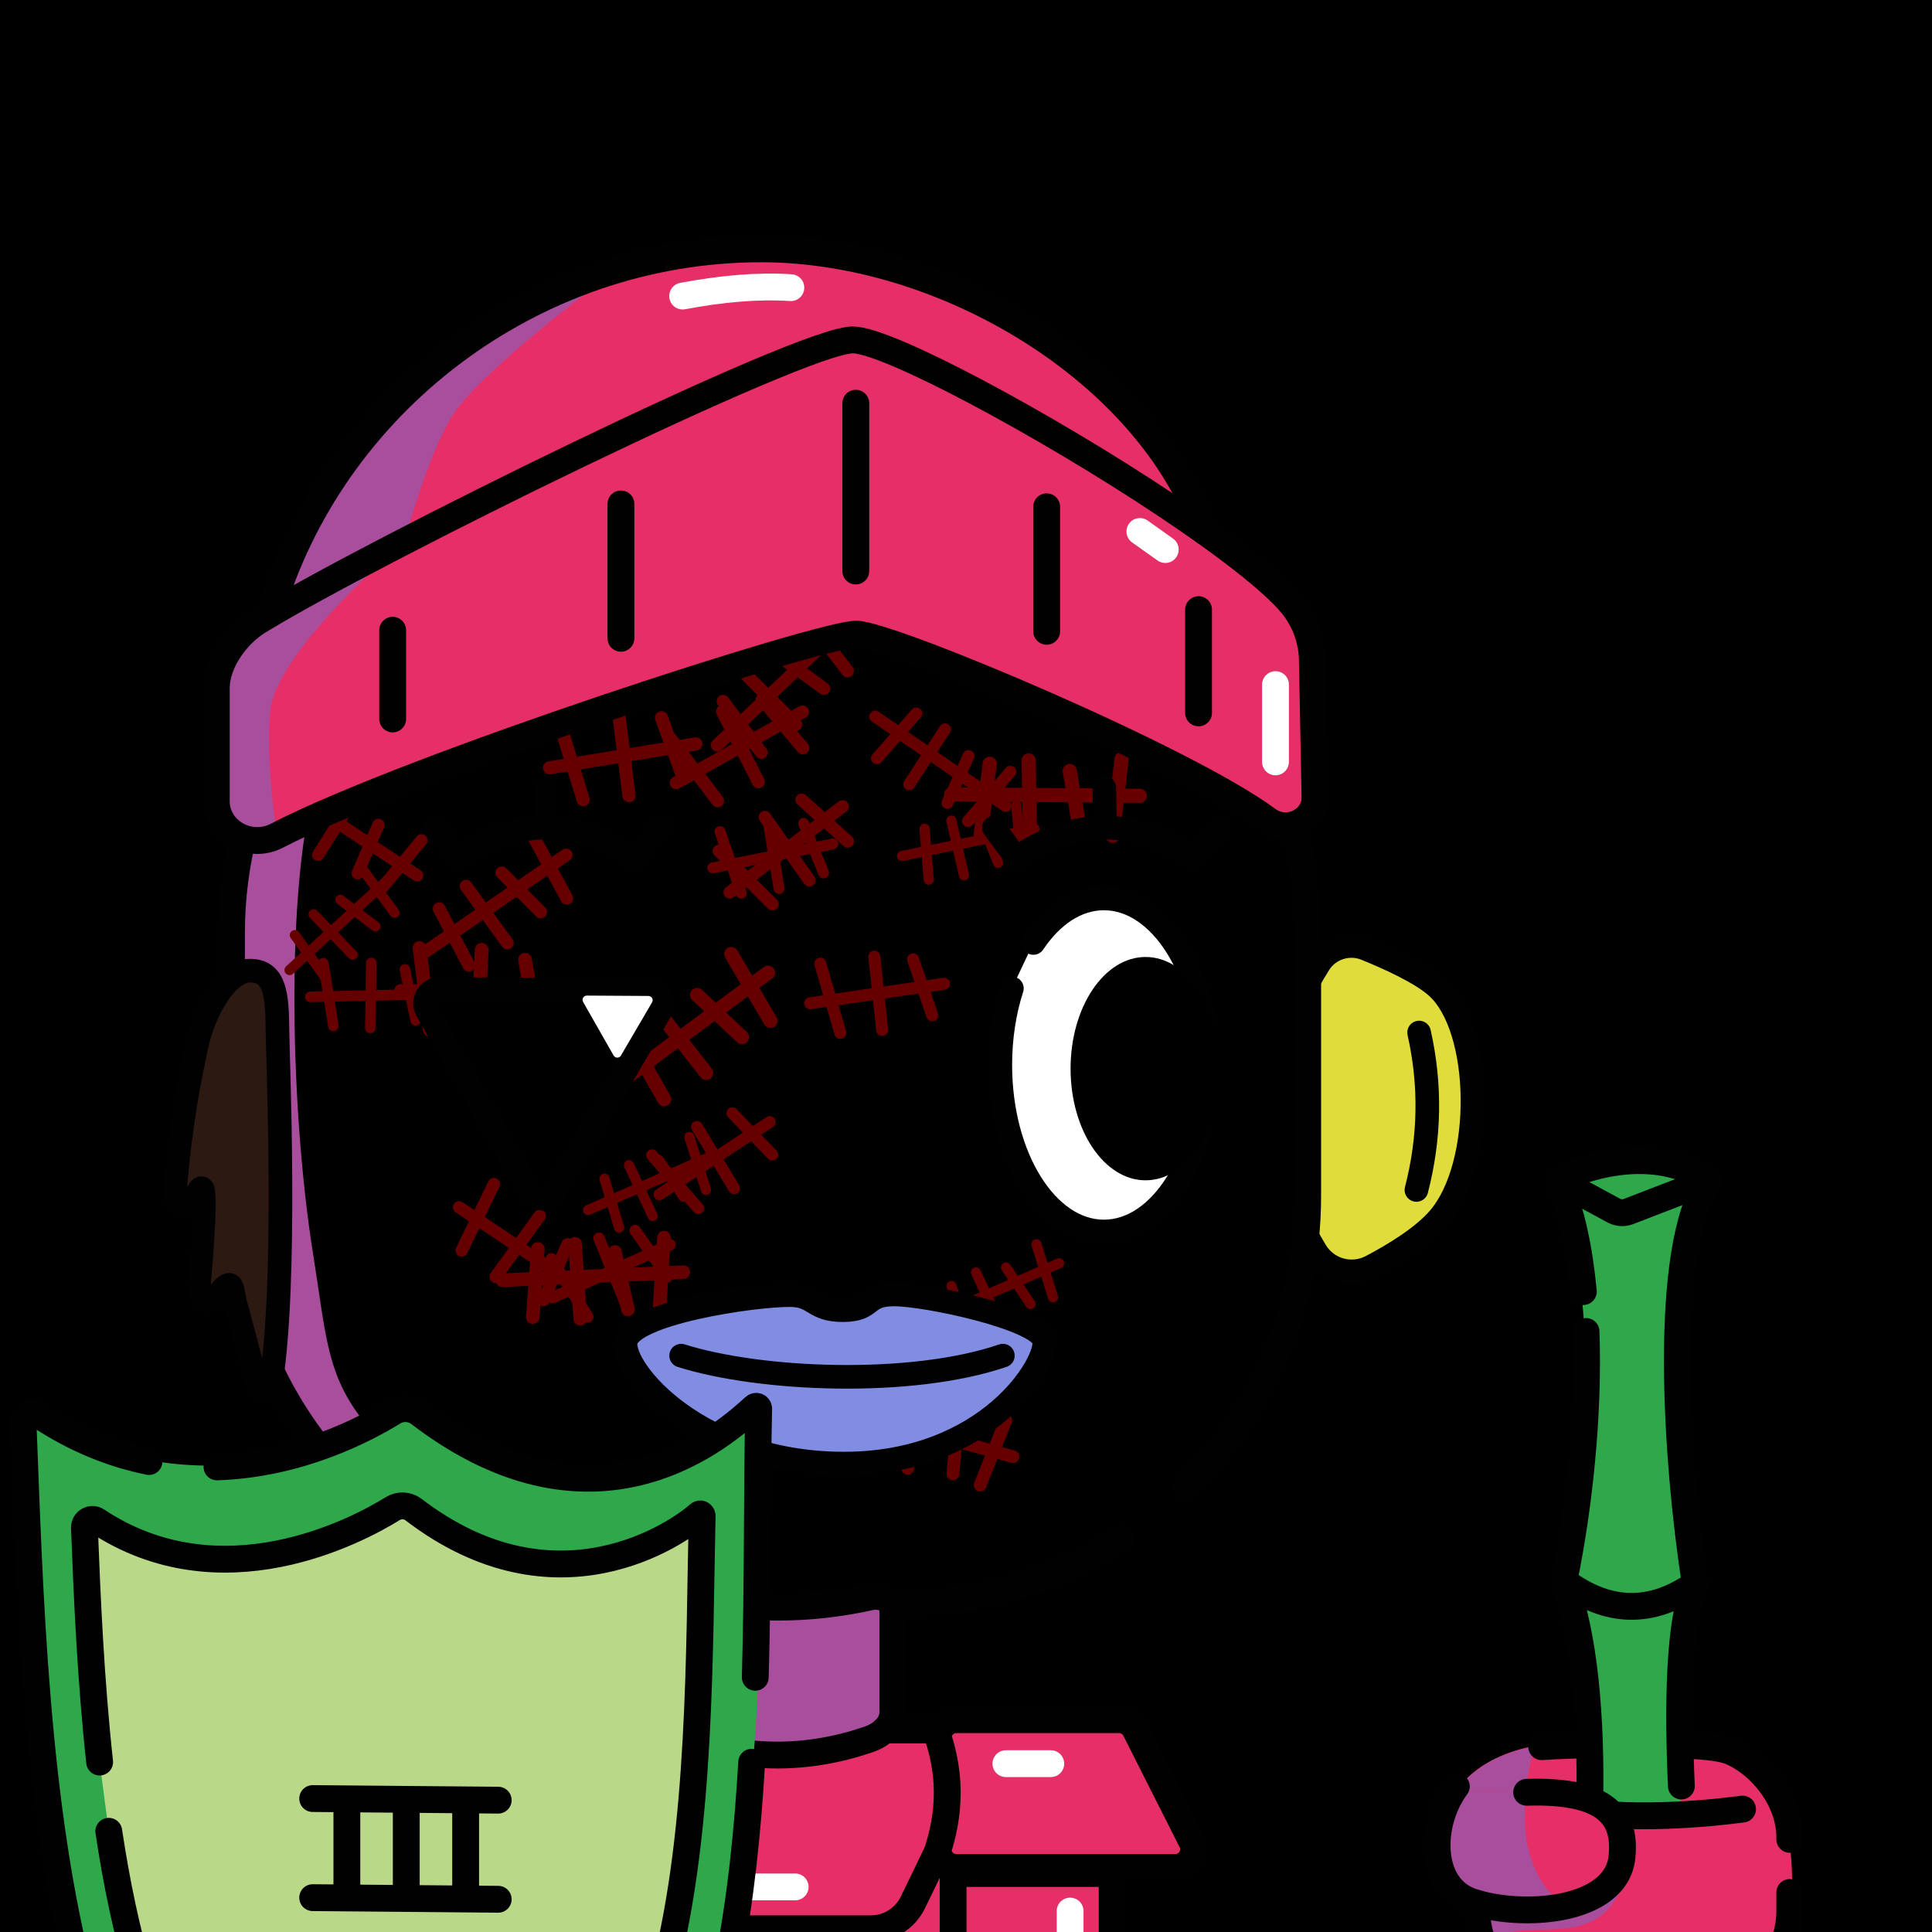 <svg version="1.1" xmlns="http://www.w3.org/2000/svg" xmlns:xlink="http://www.w3.org/1999/xlink" width="1080px" height="1080px"><style>.s{fill:none;stroke:#010101;stroke-width:15;stroke-linecap:round;stroke-linejoin:round;stroke-miterlimit:10}.sw{stroke:#fff}.t{stroke-width:10}.b{fill:#000}.w{fill:#fff}.sh{fill:#a94e9d78;mix-blend-mode:multiply}.hr{fill:#2B1912}#sc{clip-path:url(#bc)}.t{stroke:#66000080;stroke-width: 8}.bbg{fill:hsl(24deg 34% 56%)}.ab{fill:#E52F66}.as{fill:hsl(10deg 64% 45%)}.fg,#bg{transform: scaleX(-1.0) translateX(-1080px)}#fc,#lf,#rf,#pp{transform:translate(76px, 165px) scale(0.88)}</style><linearGradient id="bg" gradientUnits="userSpaceOnUse" x1="0" y1="1080" x2="1080" y2="0"><stop offset="0" style="stop-color:hsl(275deg 20% 60%)"/><stop offset="1" style="stop-color:hsl(515deg 20% 60%)"/></linearGradient><rect style="fill:URL(#bg)" width="1080" height="1080"/><g class="fg"><g id="rf"><g class="s"><path style="fill:#E0DC3C" d="M751.6,424.7c-38.2,60.8-39,121.6-2.2,182.5c7.3,12.1,22.7,16.4,35.2,9.9c14.4-7.6,32.6-18.6,42.9-30.5c29.6-34.1,28.2-121.4-1.4-147.4c-10.1-8.9-30.1-18-44.9-24C770.4,410.8,757.8,414.8,751.6,424.7z"/><path d="M815.1,468.4c7.5,33.3,6.9,66.7-1.7,100"/></g></g><clipPath id="bc"><path class="bbg" d="M428.8,984.8l-44.4-45.4l-1.9-47.6c0,0-114.5,22.8-189.5-61.8s-65.4-165-65.4-165l0.5-168.6c0,0,3.7-87.2,57.5-125.2s70.7-73.7,247.3-75.2s217.6,46.7,249.9,85.6s47.5,92.8,47.5,138.1S729.7,683,729.7,683S712.9,788.9,665,828.9s-65.9,48.4-91.9,57S484.5,896,484.5,896l4.3,45L428.8,984.8z"/><path class="sh" d="M243.4,338c0,0-42.9,35-63.6,89.2s-18.3,189.5-4.7,274.3s2,87.5,152,191.9c-48.9-2.6-113.1-37.4-152.4-86.1s-39.6-80.2-45.8-178.6s10.8-176.8,23.8-207.5s51.8-68.1,70.7-88.7L243.4,338z"/></clipPath><path class="ab" d="M878.4,973.9c0,0-46.9-1.4-65.9,29.6s-0.7,53.6,12.5,62.5c1.7,23.5,4.2,53.4,85.7,53.3c81.5-0.1,88.5-25.6,89.8-39.4s4.4-53.8-7.6-73.1C980.9,987.6,963.6,970.4,878.4,973.9z"/><path class="sh" d="M857.8,976.3c-21,3.9-34.1,12.3-42.8,23.9l37.8,2.3C854.2,987.7,857.8,976.3,857.8,976.3z"/><path class="s" d="M861.8,976.4c11.3-0.9,88.6-3.8,104.8,2.4s33.9,26.1,33.9,48.3l0,1.1"/><path style="fill:#2EA84A" d="M870.9,659.8c0,0,32.8,83.5,3.2,224c32.4,151.5,0,244.4,0,244.4c25.9,25.6,61.1,15.9,77.2,2.5c-15.8-101.9-15.8-201.9-4-246.9c-15.3-42-13.4-197.6,7.9-223.8C916.1,641.2,907.6,645.9,870.9,659.8z"/><g class="s"><path d="M886.6,744.3c1.7,47.2-4.1,99.3-12.4,139.4c23.1,60.2,15.5,188.1,0,246c34.3,31.7,77.5,2.7,77.5,2.7s-6.4-49.2-10.1-104.7"/><path d="M939.9,998.4c-2.1-46.7-1.2-92.5,7.8-112.9c-10.7-69.4-18.6-187,7.6-225.6c-37.8-24.9-84.4-0.2-84.4-0.2c7.5,17.2,12,38.7,14.2,62.3"/><path d="M874.1,883.7c24.5,18.4,49,19,73.5,1.8"/><path d="M870.9,659.8l30.6,16.6c2.7,1.6,5.8,2,8.7,0.9l45.1-17.4"/></g><path class="ab" d="M940.2,1119.4c47.5-7.9,61-28.6,60.3-48.6s1.2-24.3-22-59.1c0,0-78,4.6-103.8-6.1s-81.7,25-66.2,42.5s15.7,29.9,21.1,39.7C835,1097.5,861.5,1128,940.2,1119.4"/><path class="sh" d="M885.8,1064.8c-8,3-23.6-3.1-30.9-29.1c-3-10.8-3-22.8-2-33.1l-37.8-2.3c-4.6,6.1-8,13.2-10.7,20.9c-7.7,22.3,23.2,43.4,23.2,43.4s-22.3,18.3,34.3,51.3c0,0-16.3-20-17.8-29.7c-1.5-9.7,4-6.3,28.3-8s29-14.3,34.5-22.5S893.8,1061.8,885.8,1064.8z"/><g class="s"><path d="M1000.5,1057.9v10.1c0,28.4-23.1,51.4-51.7,51.4h-71.5c-28.5,0-51.7-23-51.7-51.4v-4"/><path d="M902.3,1014.6c15,0.9,40.2,0.8,71.8-3.3"/><path d="M853.4,1001.9c46.7-1.5,55.4,15.3,53.3,36.1c-3.1,31-56.2,34.5-84.1,25c-24.1-8.2-24-43.5-8.5-64.4"/></g><path class="bbg" d="M428.8,984.8l-44.4-45.4l-1.9-47.6c0,0-114.5,22.8-189.5-61.8s-65.4-165-65.4-165l0.5-168.6c0,0,3.7-87.2,57.5-125.2s70.7-73.7,247.3-75.2s217.6,46.7,249.9,85.6s47.5,92.8,47.5,138.1S729.7,683,729.7,683S712.9,788.9,665,828.9s-65.9,48.4-91.9,57S484.5,896,484.5,896l4.3,45L428.8,984.8z"/><path class="sh" d="M243.4,338c0,0-42.9,35-63.6,89.2s-18.3,189.5-4.7,274.3s2,87.5,152,191.9c-48.9-2.6-113.1-37.4-152.4-86.1s-39.6-80.2-45.8-178.6s10.8-176.8,23.8-207.5s51.8-68.1,70.7-88.7L243.4,338z"/><g id="sc"><symbol id="sc0" class="s t"><line x1="16.2" y1="37.7" x2="106.2" y2="40.4"/><line x1="27.4" y1="12.9" x2="32.5" y2="60.6"/><line x1="60.3" y1="63.5" x2="63.6" y2="14.6"/><line x1="88.7" y1="20.8" x2="94.8" y2="59.7"/></symbol><symbol id="sc1" class="s t"><line x1="16.2" y1="37.7" x2="122.7" y2="40.4"/><line x1="38.3" y1="20.8" x2="32.5" y2="60.6"/><line x1="112.8" y1="19.3" x2="107" y2="62.7"/><line x1="60.3" y1="63.5" x2="60.3" y2="19.3"/><line x1="83.4" y1="25.7" x2="88.7" y2="60"/></symbol><g transform="translate(515 407) rotate(-1) scale(0.99)"><use href="#sc1"/></g><g transform="translate(487 455) rotate(-13) scale(0.71)"><use href="#sc1"/></g><g transform="translate(380 460) rotate(-13) scale(0.76)"><use href="#sc0"/></g><g transform="translate(340 650) rotate(-35) scale(0.82)"><use href="#sc0"/></g><g transform="translate(163 405) rotate(32) scale(0.85)"><use href="#sc1"/></g><g transform="translate(262 640) rotate(32) scale(0.86)"><use href="#sc0"/></g><g transform="translate(434 532) rotate(-10) scale(0.84)"><use href="#sc0"/></g><g transform="translate(286 398) rotate(-11) scale(0.92)"><use href="#sc0"/></g><g transform="translate(207 513) rotate(-36) scale(0.89)"><use href="#sc1"/></g><g transform="translate(348 416) rotate(-31) scale(0.90)"><use href="#sc0"/></g><g transform="translate(263 681) rotate(-4) scale(0.95)"><use href="#sc1"/></g><g transform="translate(284 704) rotate(-26) scale(0.80)"><use href="#sc0"/></g><g transform="translate(376 482) rotate(-39) scale(0.88)"><use href="#sc0"/></g><g transform="translate(592 384) rotate(-30) scale(0.70)"><use href="#sc0"/></g><g transform="translate(307 657) rotate(-25) scale(0.71)"><use href="#sc1"/></g><g transform="translate(135 531) rotate(-44) scale(0.71)"><use href="#sc1"/></g><g transform="translate(367 403) rotate(-45) scale(0.89)"><use href="#sc1"/></g><g transform="translate(160 530) rotate(-3) scale(0.74)"><use href="#sc0"/></g><g transform="translate(495 367) rotate(33) scale(0.83)"><use href="#sc1"/></g><g transform="translate(469 753) rotate(14) scale(0.89)"><use href="#sc1"/></g><g transform="translate(309 587) rotate(-38) scale(0.99)"><use href="#sc1"/></g><g transform="translate(208 518) rotate(-1) scale(0.96)"><use href="#sc0"/></g><g transform="translate(501 717) rotate(-25) scale(0.71)"><use href="#sc1"/></g></g><g class="s"><path d="M627.2,859.6c-35.5,23-77.9,36.4-123.4,36.4h-19.4v41.5"/><path d="M384.9,941v-45h-28.3c-125.5,0-227.2-101.7-227.2-227.2V521.6c0-79.9,41.2-150.1,103.5-190.6"/><path d="M629.9,332.6c61,40.8,101.1,110.2,101.1,189v147.2c0,63.7-26.2,121.3-68.5,162.6"/></g><path class="ab" d="M145.5,364.8c0,0,52.8-225.7,272.1-225.7s276.8,201.7,276.8,201.7L145.5,364.8z"/><path class="ab" d="M120.9,447.8v-63c0-14.4,11-29.9,23.7-37.7c63.6-39,303.3-157.1,332.1-157.1c19.5,0,107.8,47.5,174.5,91.9c32,21.3,60.3,42.8,71.3,56.4c6.9,8.6,10.8,19.1,11.1,30l1.5,77.1c0.3,13.3-15.5,21-26.5,12.9C662.4,424,498,354.8,478.7,354.5c-19.3-0.3-248.4,73.6-324,112.7C139.4,475.1,120.9,464.5,120.9,447.8z"/><path class="sh" d="M332.1,160.4c0,0-65.6,49.4-79.6,72.5s-26.4,69.7-26.4,69.7s-72.8,61.9-75.2,95.9s4.6,71.4,4.6,71.4s-33.3,9.6-34.6-56.4c-1.4-66,31.8-76.1,31.8-76.1S214.8,171.8,332.1,160.4z"/><g class="s"><path d="M120.9,447.8v-63c0-14.4,11-29.9,23.7-37.7c63.6-39,303.3-157.1,332.1-157.1c19.5,0,107.8,47.5,174.5,91.9c32,21.3,60.3,42.8,71.3,56.4c6.9,8.6,10.8,19.1,11.1,30l1.5,77.1c0.3,13.3-15.5,21-26.5,12.9C662.4,424,498,354.8,478.7,354.5c-19.3-0.3-248.4,73.6-324,112.7C139.4,475.1,120.9,464.5,120.9,447.8z"/><path d="M150.9,343.3c34-116.9,145.8-204.2,274.6-204.2c103.5,0,216.1,69.1,247.7,157.9"/><line x1="478.4" y1="225.4" x2="478.4" y2="319.2"/><line x1="585.1" y1="283.3" x2="585.1" y2="352.9"/><line x1="670" y1="340.8" x2="670" y2="398.5"/><line x1="347.1" y1="281.7" x2="347.1" y2="356.8"/><line x1="219.5" y1="352.3" x2="219.5" y2="401.9"/><g class="sw"><path d="M381.6,165.5c22-4.1,41.7-5.9,60.5-4.7"/><line x1="637.2" y1="297.1" x2="651.4" y2="307.2"/><line x1="713" y1="382.7" x2="713" y2="425.9"/></g></g><path class="ab" d="M241.2,1137.2v-93.9l-36.9-0.6c0,0-10-5.4-2.9-19.3c7-13.9,34-62.7,34-62.7l110.3,0.6l5.6,5.8h18.8l1.8-72.4c0,0,44.9,4.5,63.3,3.7c18.4-0.8,62.3-3.7,62.3-3.7l1.4,72.4h26.5l9.1-5.8h93.1l9.1,9.9l30.4,61.8c0,0-4.2,10.8-12.9,10.8s-34.5,0-34.5,0l-0.4,95.6L241.2,1137.2z"/><path class="sh" d="M345.7,961.3c0,0-38.3,19.8-53.6,48.8c-10.9,20.6-6.5,135.4-6.5,135.4h-44.5v-101.6l-36.9-1.1l-6.7-11.6l37.8-70.3L345.7,961.3z"/><path class="sh" d="M371.9,894.7l-1.8,69.3c0,0,27.9,17.1,65.1,17.1s63.7-17.1,63.7-17.1v-69.3c0,0-49.5,3.7-66,3.7S371.9,894.7,371.9,894.7z"/><g class="s"><path d="M352.7,1033.1l20.2,32.7c4.8,7.7,13.2,12.4,22.2,12.4h91.7c10,0,19.1-5.7,23.5-14.7l13.3-27.5"/><line x1="370.1" y1="967.1" x2="351.8" y2="967.1"/><line x1="524.4" y1="967.1" x2="494.5" y2="967.1"/><path d="M207.7,1043.3h134.7c5.6,0,10.1-4.5,10.1-10.1c-8.5-22.8-9.9-44,0-62.4c0-5.6-4.5-10.1-10.1-10.1H239.2c-3.7,0-7.1,2-8.9,5.3l-31.5,62.4C195.2,1035.2,200,1043.3,207.7,1043.3z"/><rect x="532.8" y="1047.3" width="88.9" height="98.2"/><rect x="241.2" y="1047.3" width="88.9" height="98.2"/><path d="M529.4,997.3c-0.5-8.7-2.1-17.3-4.9-25.9c0-5.6,4.5-10.1,10.1-10.1h91c3.7,0,7.1,2,8.9,5.3l31.5,62.4c3.6,6.7-1.2,14.9-8.9,14.9H534.5c-5.6,0-10.1-4.5-10.1-10.1C528.3,1021.6,530,1009.4,529.4,997.3"/><path d="M485.4,972.4c-33.7,11.5-67.4,11.6-101,0.2c-8.7-3-14.2-9-14.2-15.5v-58.8c0-4.2,6.1-7.1,12-5.8c34.7,7.8,69.4,7.9,104.2,0.2c6.3-1.4,12.7,1.7,12.7,6.1v58.8C498.9,963.9,493.7,969.6,485.4,972.4z"/><g class="sw"><line x1="399.4" y1="1054.8" x2="444.5" y2="1054.8"/><line x1="562.3" y1="985.9" x2="587.4" y2="985.9"/><line x1="598.2" y1="1068.3" x2="598.2" y2="1084.5"/><line x1="298.7" y1="1075.5" x2="298.7" y2="1087.1"/></g></g><g id="fc"><path class="s b" d="M325.07,441.54l-132.29-0.8c-7.01-0.04-11.44,7.52-7.97,13.61l65.45,114.97c3.47,6.09,12.23,6.15,15.77,0.1l66.84-114.17C336.42,449.2,332.08,441.59,325.07,441.54z"/><path class="w" d="M325.55,445.17l-39.15-0.24c-2.07-0.01-3.38,2.23-2.36,4.03l19.37,34.02c1.03,1.8,3.62,1.82,4.67,0.03l19.78-33.79C328.9,447.43,327.62,445.18,325.55,445.17z"/><path class="s" style="fill:#818DE2" d="M481.23,634.78c20.35-0.19,92.76,15.29,95.63,29.24c2.87,13.95-35.62,78.2-127.09,78.2s-141.18-58.93-138.68-77.23c2.5-18.3,81.29-30.02,104.73-29.78c15.85,0.16,14.22,9.63,33.41,9.55S462.35,634.95,481.23,634.78z"/><path class="s" d="M346.32,673.65c50.33,15.91,146.21,19.87,204.37,0"/><path class="s w" d="M570.08,411.51c11.74-17.55,27.48-28.29,44.78-28.29c36.33,0,65.79,47.36,65.79,105.78s-29.45,105.78-65.79,105.78c-36.33,0-65.79-47.36-65.79-105.78c0-17.54,2.65-34.08,7.35-48.64"/><ellipse cx="641.33" cy="491.34" rx="47.63" ry="70.93"/><g class="s"><path d="M333.74,338.23l-17.39,19.25c-37.25-25.66-74.51-25.66-111.76,0l-14.28-19.25"/><line x1="260.47" y1="312.86" x2="260.89" y2="338.23"/><path d="M688.41,338.23l-17.39,19.25c-37.25-25.66-74.51-25.66-111.76,0l-14.28-19.25"/><line x1="615.14" y1="312.86" x2="615.56" y2="338.23"/></g></g><g id="lf"><path class="s hr" d="M89.9,467.4c-0.2-22.8-1.3-38.3-17.5-38.3c-15.4,0-29.3,27.1-33.5,46c-5.1,22.9-10.7,52-14.1,93.3c-0.9,10.4,8.2,13.2,11.3,7.8c1.3-2.2,3.9-9.2,5.7-8.9c3,0.4,0.3,37.4-1.6,58.8c-0.6,6.5,2.1,20.6,12.1,8.4c10-12.2,8.5-2.8,10.7,5.5c2.2,8.2,13.6,50.8,13.6,50.8c1.3,8.2,7.2,9.5,9.1,0C96.1,626,90.1,485.8,89.9,467.4z"/></g><path style="fill:#2EA84A" d="M13.5,789.5c0,0,1.5,192.5,22,274.5s60,225,188.5,220.5S388.5,1200,410.5,1072S424,786.5,424,786.5s-83,88.5-197.5,0C111,858.5,13.5,789.5,13.5,789.5z"/><g class="s"><path d="M83.3,817c-19.9-4-40.8-12.1-61.7-26c-3.8-2.5-8.9,0.4-8.7,4.9c7.3,186.6,12.3,489.7,208.7,489.7c153.9,0,189.7-147,198.6-300.5"/><path d="M422.2,937.6c1.5-52.9,0.9-104.8,1.9-150.1c0-1.2-1.4-1.8-2.3-1c-14.5,13-86.7,80.6-187.3,3.6c-4.2-3.2-10-3.6-14.6-0.8c-15.2,9.4-52.3,29.2-98.6,30.7"/><path style="fill:#B9D988" d="M60.8,1023.7C77.9,1137.4,118.2,1242,221,1242c176.6,0,168.1-244.2,171.5-394.6c0-0.9-1.1-1.5-1.8-0.8c-11.5,10.3-79.8,58.3-159.5-2.7c-3.4-2.6-8-2.8-11.6-0.6c-20,12.4-96,52.9-165.5,6.8c-3-2-7,0.3-6.9,3.9c1.5,39.2,3.5,85,8.5,131"/><line x1="227.1" y1="1008.9" x2="227.1" y2="1058"/><line x1="260.3" y1="1008.9" x2="260.3" y2="1058"/><line x1="193.9" y1="1008.9" x2="193.9" y2="1058"/><line x1="174.8" y1="1060.8" x2="278.5" y2="1061.7"/><line x1="174.8" y1="1005.4" x2="278.5" y2="1006.3"/></g></g></svg>